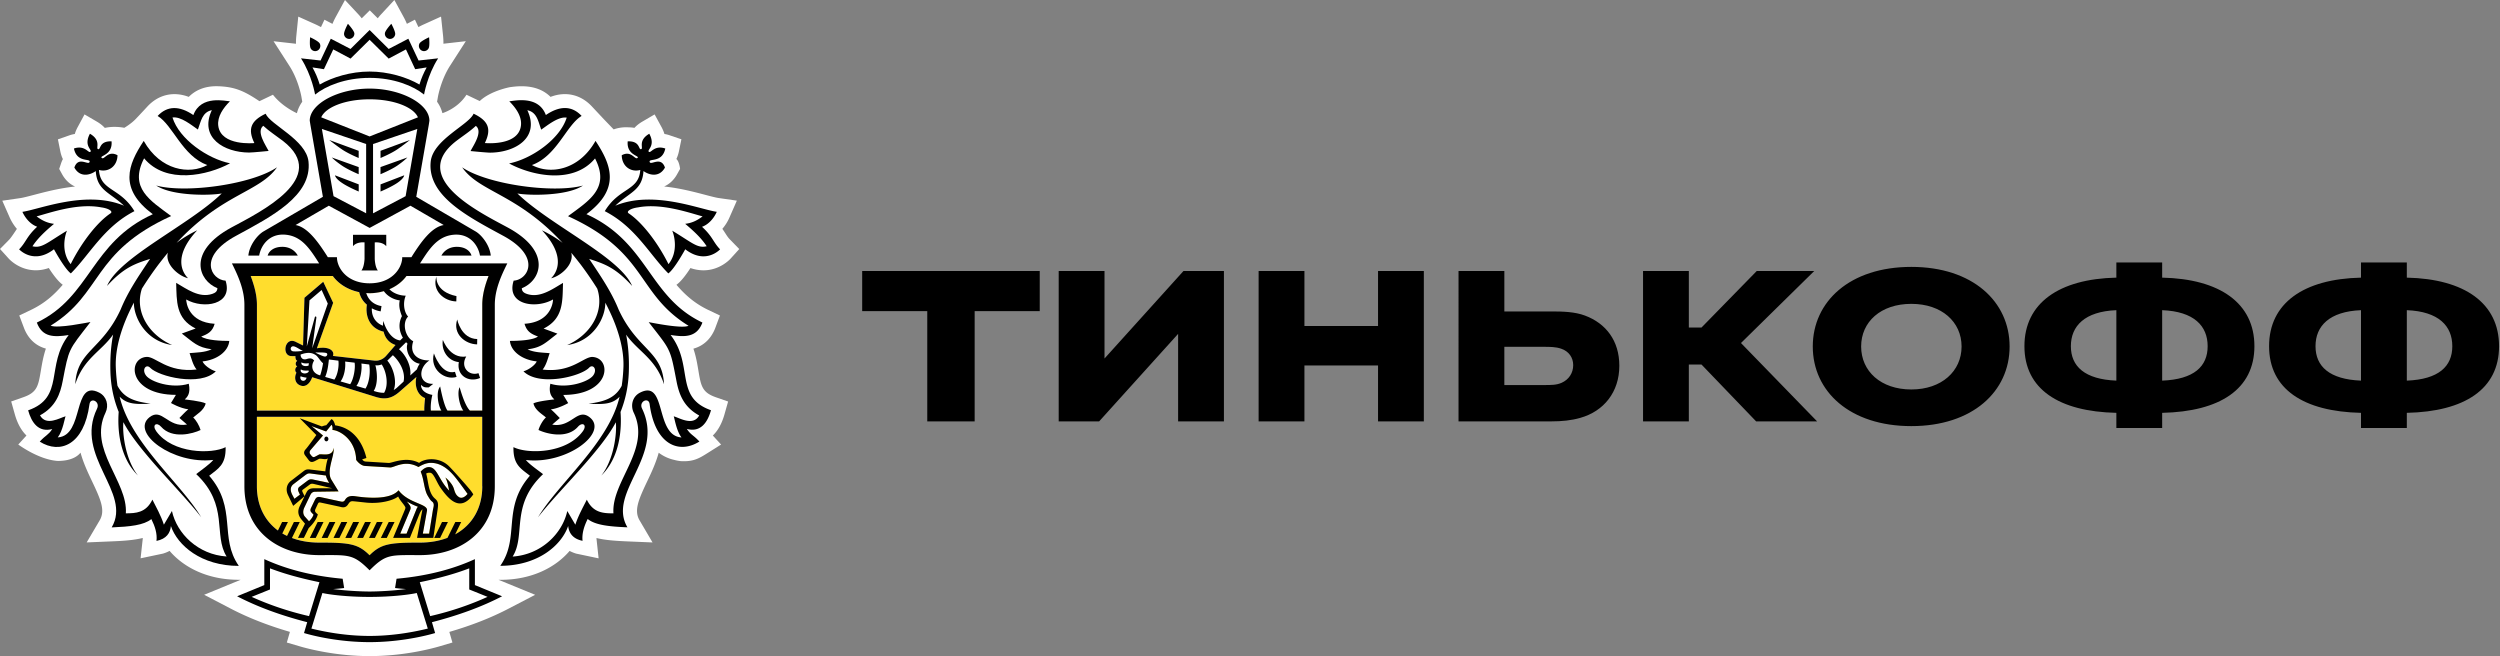 <svg width="1829" height="480" fill="none" xmlns="http://www.w3.org/2000/svg"><rect width="100%" height="100%" fill="#808080" stroke="none"/><path d="M534.111 175.3c-1.472-1.497-2.334-2.868-3.552-4.772-.635-.966-1.32-2.006-2.081-3.124a32.635 32.635 0 005.227-8.352l5.379-12.262-13.245-1.904c-2.233-.33-5.836-1.269-10.048-2.386-8.12-2.133-18.547-4.875-29.915-6.068 3.883-1.701 7.181-4.773 9.489-8.937l2.182-3.935s-.583-5.508-2.714-7.234c.812-1.701 1.446-3.58 1.877-5.637l1.802-8.784-8.475-2.893a22.845 22.845 0 00-3.932-.991c-.482-1.6-1.193-3.3-2.157-5.104l-5.024-9.215-9.059 5.306c-2.257 1.32-4.161 2.844-5.708 4.544a23.4 23.4 0 00-4.314-.38s-5.176-.584-10.885 1.498l-7.308-7.591-8.652-9.24c-8.095-8.658-19.056-11.222-30.22-6.957-4.262-4.265-10.91-7.794-21.237-7.794-3.502 0-6.573.432-8.374.66 0 0-14.209 2.59-22.202 10.18l-9.692-4.62c-6.496 10.231-17.609 13.48-17.609 13.48a24.432 24.432 0 00-3.907-8.352l.633-3.605c0-.102 2.182-12.313 8.83-22.671l11.571-18.026-16.392 1.854c.052-1.625-.025-3.553-.253-5.839l-1.472-14.014-12.839 5.814c-1.421.634-2.614 1.269-3.729 1.853l-2.539-5.408-5.886 3.047a47.321 47.321 0 00-2.384-5.001L288.521 0l-9.616 10.384a38.988 38.988 0 00-2.537 2.995l-5.836-5.813-5.888 5.839a45.613 45.613 0 00-2.537-2.996L252.39 0l-6.801 12.49a46.266 46.266 0 00-2.359 4.976l-5.861-3.045-2.538 5.406c-1.116-.583-2.308-1.219-3.73-1.878l-12.889-5.789-1.421 14.065c-.228 2.26-.305 4.164-.254 5.79L200.12 30.16l11.596 18.024c6.674 10.334 8.804 22.544 8.804 22.646l.609 3.605c-1.852 2.589-3.171 5.382-3.907 8.378 0 0-10.504-4.493-17.534-13.506l-9.895 4.721c-11.291-7.616-18.294-10.586-30.473-10.941-10.327-.28-16.975 3.53-21.238 7.794-11.19-4.24-22.126-1.676-30.194 6.981 0 0-5.303 5.763-8.653 9.241-3.349 3.504-8.297 6.398-8.297 6.398s-7.028-1.574-14.26.077c-1.548-1.702-3.475-3.225-5.76-4.571l-9.083-5.306-4.999 9.267c-.965 1.777-1.65 3.453-2.105 5.052a22.839 22.839 0 00-3.934.99l-8.424 2.944 1.751 8.734c.43 2.107 1.04 3.986 1.878 5.687a22.164 22.164 0 00-1.268 2.97l-1.422 4.24 2.157 3.934c2.284 4.139 5.556 7.236 9.465 8.938-11.394 1.193-21.796 3.934-29.941 6.067-4.187 1.092-7.79 2.056-10.023 2.386l-13.295 1.93 3.019 6.854 2.411 5.459a34.939 34.939 0 005.252 8.302c-.787 1.116-4.137 6.372-5.634 7.869L0 182.154l6.445 7.109c.811.863 8.043 8.454 19.74 8.479 3.197 0 6.368-.557 9.515-1.676 3.121 4.876 6.825 9.825 10.201 12.263-6.217 7.312-13.296 13.659-23.37 18.457l-8.423 4.01 3.627 9.623c2.361 5.813 6.953 12.185 15.833 14.623-1.902 5.686-2.815 11.069-3.627 15.867-1.904 11.399-2.716 16.121-12.738 19.65l-9.008 3.148 2.589 9.19c2.08 7.489 5.201 12.44 8.576 15.715l-5.989 6.6s14.21 10.664 28.14 11.958c.202.025 12.078.787 17.406-6.017 2.132 7.718 5.506 14.827 8.576 21.275 6.293 13.252 9.642 21.096 5.43 28.256l-9.515 16.147 18.7-.787c8.17-.33 15.758-.838 22.329-2.463 0 .355-.025.686-.051 1.016l-1.522 13.861 16.391-3.453a25.593 25.593 0 004.821-1.98c10.149 11.881 27.404 21.147 50.645 21.147h1.345l-26.718 10.968 19.462 10.13c12.813 6.677 27.047 12.262 43.287 17.009l-2.259 7.794 9.769 2.868c5.633 1.651 26.008 7.059 50.823 7.059s45.165-5.408 50.824-7.059l9.742-2.868-2.258-7.769c16.264-4.746 30.5-10.332 43.313-17.009l19.462-10.13-26.744-10.966h1.344c23.243 0 40.471-9.267 50.62-21.148a25.687 25.687 0 004.821 1.98l16.391 3.453-1.497-13.837a13.81 13.81 0 01-.05-1.041c6.547 1.626 14.158 2.108 22.303 2.463l18.7.787-9.463-16.121c-4.239-7.159-.864-15.005 5.403-28.257 3.071-6.448 6.446-13.557 8.577-21.274 3.602 2.741 7.486 4.392 11.342 5.256 0 0 2.994.888 5.861.964 8.272.253 12.407-2.107 18.092-5.687l10.327-6.5-6.04-6.6c3.376-3.25 6.495-8.199 8.577-15.663l2.614-9.217-9.034-3.148c-10.048-3.528-10.835-8.251-12.737-19.649-.812-4.799-1.7-10.205-3.629-15.868 8.881-2.463 13.448-8.834 15.808-14.623l3.603-9.646-8.424-4.012c-10.074-4.798-17.152-11.145-23.395-18.457 3.401-2.436 7.105-7.387 10.251-12.261a28.674 28.674 0 009.515 1.674c11.697 0 18.954-7.589 19.741-8.453l6.446-7.109-6.725-6.905z" fill="#fff"/><path fill-rule="evenodd" clip-rule="evenodd" d="M187.963 300.408v-77.431c0-7.21-2.081-14.421-4.567-21.046h60.059c5.506 7.564 15.503 12.642 26.972 12.642 11.418 0 21.415-5.078 26.947-12.642h60.059c-2.537 6.652-4.593 13.836-4.593 21.046v77.431H187.963zm82.439 105.815c-8.398-8.352-14.387-9.266-37.02-9.266-27.049 0-45.419-15.867-45.419-41.23v-50.775h164.852v50.775c0 25.363-18.345 41.23-45.444 41.23-22.608-.025-28.597.914-36.969 9.266z" fill="#FFDD2D"/><path d="M197.527 415.794v15.461l-13.422 5.408c11.342 5.154 25.424 10.282 41.968 14.064l7.611-24.803c-16.238-3.327-27.555-6.804-36.157-10.13zm72.883 20.947c-15.858 0-29.204-1.651-34.533-2.869l-8.044 26.022c12.636 3.097 27.429 5.382 42.577 5.382 15.098 0 29.891-2.26 42.577-5.382l-8.068-26.022c-5.329 1.244-18.624 2.869-34.509 2.869zm72.866-20.947c-8.626 3.326-19.917 6.778-36.157 10.155l7.638 24.803c16.569-3.782 30.6-8.91 41.942-14.064l-13.398-5.408v-15.486h-.025zM169.42 166.363c21.009-11.349 72.364-36.33 37.552-63.266-4.744-3.655-9.972-6.955-14.361-11.043-5.431 4.189 2.029 14.598 3.907 18.405 0 0-11.595 1.169-14.361 1.169-17.913-.077-36.69-10.689-27.175-31.023-7.13 1.471-7.993 8.326-10.175 14.19-4.568-3.097-12.508-9.748-18.624-8.81 4.974 15.92 25.907 30.264 42.145 33.512-16.416 8.937-46.864 15.588-62.876-3.655-11.24 21.757 4.416 30.846 19.767 42.244-58.435 26.682-49.808 56.615-88.147 80.174 4.973 2.336 27.15-2.36 29.129-2.64-8.323 10.789-12.206 15.359-14.64 20.614-2.335 4.926-3.377 10.485-5.684 22.468-1.802 9.47-5.1 18.914-16.62 25.185 4.516 8.174 14.538 1.776 18.725.685-.558.863-1.98 10.713-5.734 15.462 19.69-1.271 10.58-42.804 30.27-32.802 5.557 2.793 7.232 9.343 4.67 14.699-12.941 26.709 16.467 50.243 14.868 73.649 7.23-.05 14.716-.254 19.436-10.027 2.462 4.874 6.267 11.729 8.398 18.329l5.888-10.028c3.627 16.604 19.105 31.938 40.013 33.309-9.972-15.792 1.98-37.345-22.253-60.27 3.02-2.438 9.997-7.134 12.484-10.332-29.737 3.502-60.77-20.032-46.687-31.202 9.211-7.286 13.245 7.845 27.455 5.305l-5.558-4.797c1.954-1.93 4.186-4.443 6.496-6.347-6.039-.737-12.636-4.596-12.636-4.596l3.603-5.965c-34.837-.051-35.726-26.707-21.567-27.774 6.647-.482 15.249 11.779 36.69 9.216-2.741-3.301-3.832-8.302-5.126-11.983 5.176-.483 11.266-.432 16.163-2.818-10.479-1.346-13.118-4.874-21.846-11.476l10.124-3.705c-14.691-7.339-13.803-20.107-14.26-33.411 7.687 4.417 16.721 11.272 26.363 8.099 2.283-.762 3.755-1.829 3.805-4.215-13.751-5.508-22.581-26.707 10.379-44.529zm-25.095 2.082c-18.396 19.675-10.429 31.455-6.723 35.085-6.852-1.473-17.077-10.206-14.743-18.66-2.182 2.616-4.414 5.459-6.698 8.378a260.382 260.382 0 00-12.281 17.847c-5.583 16.604 4.643 33.741 22.049 41.332-19.335-2.845-28.012-20.057-27.96-31.024-9.237 17.467-13.651 33.41-13.246 46.789.177 4.976.61 9.622 1.27 14.014 4.439 8.428 11.569 11.526 24.28 13.075-11.544.735-17.66.202-22.683-5.078 7.865 33.841 44.657 63.138 59.627 88.221-14.995-19.498-46.027-48.54-56.886-69.536-.837 7.591 1.192 27.038 10.63 38.995-13.904-13.683-14.995-34.399-14.081-46.535-3.527-8.733-5.76-18.482-6.065-29.576-.278-10.207.432-19.067 1.98-27.013-8.78 12.491-21.467 17.315-27.708 36.33 1.217-24.525 19.512-24.905 33.213-54.684 5.303-13.025 13.018-24.271 21.543-37.016-10.835 3.555-18.954 6.093-31.488 19.827 8.905-21.071 60.362-44.757 83.935-67.682-7.08 1.499-35.98 2.234-47.981-5.788 21.744 5.89 70.132-.839 88.401-13.329-12.611 18.153-40.065 19.193-73.482 55.294 4.263-3.402 9.946-6.829 15.097-9.266zm350.587 110.256c-2.309-11.982-3.324-17.541-5.658-22.467-2.41-5.256-6.318-9.825-14.666-20.614 1.98.278 24.206 4.976 29.154 2.64-38.339-23.56-29.711-53.492-88.173-80.174 15.352-11.399 31.007-20.487 19.766-42.27-16.01 19.269-46.458 12.618-62.875 3.656 16.264-3.25 37.173-17.569 42.146-33.512-6.141-.939-14.083 5.713-18.649 8.784-2.184-5.864-3.021-12.718-10.15-14.217 9.515 20.361-9.287 30.973-27.226 31.049-2.74 0-14.311-1.167-14.311-1.167 1.852-3.808 9.312-14.217 3.857-18.406-4.39 4.112-9.566 7.387-14.336 11.044-34.838 26.936 16.569 51.942 37.578 63.265 32.91 17.821 24.156 39.02 10.377 44.453.052 2.386 1.523 3.452 3.832 4.214 9.592 3.2 18.675-3.655 26.312-8.099-.43 13.304.482 26.099-14.209 33.411l10.099 3.706c-8.729 6.601-11.343 10.129-21.821 11.475 4.872 2.386 11.012 2.336 16.163 2.818-1.319 3.682-2.461 8.683-5.151 11.983 21.466 2.538 30.092-9.698 36.69-9.215 14.108 1.066 13.271 27.723-21.593 27.773l3.603 5.966s-6.597 3.859-12.661 4.596c2.309 1.878 4.566 4.416 6.521 6.347l-5.557 4.797c14.184 2.54 18.243-12.591 27.454-5.306 14.082 11.171-16.924 34.705-46.687 31.202 2.511 3.198 9.489 7.921 12.509 10.357-24.257 22.9-12.332 44.48-22.252 60.296 20.856-1.397 36.334-16.73 40.013-33.334l5.887 10.029c2.106-6.602 5.963-13.456 8.374-18.33 4.694 9.774 12.229 9.977 19.486 10.027-1.649-23.407 27.733-46.941 14.844-73.648-2.589-5.332-.914-11.882 4.643-14.7 19.74-10.002 10.58 31.532 30.296 32.801-3.781-4.748-5.176-14.598-5.709-15.46 4.162 1.091 14.159 7.489 18.675-.712-11.444-6.143-14.742-15.588-16.595-25.058zm-36.867-33.968c1.548 7.972 2.335 16.807 1.978 27.013-.329 11.094-2.537 20.842-6.063 29.575.887 12.136-.178 32.852-14.083 46.536 9.414-11.983 11.469-31.405 10.632-38.995-10.91 20.995-41.916 50.039-56.938 69.536 14.995-25.083 51.787-54.405 59.679-88.221-5.076 5.256-11.139 5.813-22.71 5.077 12.687-1.549 19.816-4.645 24.257-13.075.66-4.366 1.092-9.038 1.269-14.012.431-13.38-4.009-29.324-13.245-46.79.076 10.968-8.602 28.18-27.962 31.023 17.355-7.616 27.607-24.753 22.05-41.33a230.032 230.032 0 00-12.281-17.847c-2.284-2.92-4.516-5.763-6.725-8.378 2.335 8.453-7.89 17.187-14.741 18.66 3.73-3.631 11.672-15.41-6.698-35.087 5.151 2.438 10.834 5.865 15.121 9.216-33.415-36.1-60.845-37.116-73.506-55.293 18.295 12.491 66.682 19.243 88.401 13.328-11.976 8.023-40.902 7.286-47.981 5.788 23.572 22.925 75.08 46.611 83.961 67.684-12.534-13.735-20.679-16.274-31.463-19.829 8.55 12.77 16.213 23.991 21.516 37.016 13.728 29.779 32.047 30.134 33.24 54.684-6.242-18.965-18.904-23.788-27.708-36.279z" fill="#fff"/><path d="M297.355 201.904c-5.506 7.566-15.528 12.644-26.922 12.644-2.664 0-5.226-.305-7.662-.762.684 3.123 2.283 6.346 5.607 9.114-1.344 9.063 2.563 17.543 12.282 19.751 1.04 4.621 3.881 8.099 8.702 9.75l-6.775 7.819c-2.612 2.995-6.013 3.96-8.753 3.604l-30.245-3.427c1.319-3.352-2.182-7.236-11.774-5.585l11.876-33.257-7.233-15.41-13.726 11.728-1.015 34.883-5.913-2.87c-7.612-3.3-9.869 10.587-2.613 10.638l2.918.026c-.203 1.421.255 2.995 1.395 3.502-1.37.559-1.775 3.123-.075 4.037-1.725.839-1.98 3.479-.585 4.621-1.497 2.564-1.775 8.124 3.528 9.52 4.364 1.142 7.104-3.529 7.993-6.245l47.067 14.572c6.623 1.905 11.393.838 16.924-4.011l12.281-10.739c-1.548 7.033.965 13.353 6.318 15.461 0 0-.837 6.448-.507 9.113l16.468.027h25.93v-77.432c0-7.211 2.056-14.42 4.593-21.072h-60.084zm-70.486 130.291l.914 1.142c1.268 1.574 2.029 1.194 3.476.355l2.13-1.142c1.346-1.016 10.1 2.336 10.582-4.951.964 5.433-5.506 16.883-1.599 23.28l5.253 8.607-17.153.253c-1.877 0-2.867 1.144-3.374 2.159l-4.491 9.317c-1.167 2.463-1.092 5.001.38 6.702l3.044 3.428s2.487-2.107 3.299-4.874l-1.345-1.397c-1.116-1.066-1.116-2.082-.507-3.402l2.766-5.738c1.065-2.259 2.157-2.741 4.592-2.158l13.88 2.996c1.015.254 2.664.736 3.653-.965 1.701-3.021 4.695-3.223 7.739-2.741 7.613 1.142 25.196 2.97 31.463-4.367 7.358 9.774 21.746 9.774 20.807 14.902l-3.045 16.807h4.567l2.791-17.187c.305-2.006 1.548-4.748-.609-6.297-.888-.685-1.294-1.04-3.299-4.493-2.612-4.57-2.487-11.425-4.998-17.34 2.386-2.818 4.973-3.782 7.232-3.25 5.074 1.244 6.445 10.004 13.651 17.137-.812-3.173-1.167-6.651-2.867-9.673 0 0 4.998 3.885 6.291 8.429.812 2.844 1.65 4.925 4.213 6.246 1.7.608 3.73-.204 5.759-2.64 0 0-4.744-6.754-8.22-11.171-4.771-6.068-11.139-12.161-19.817-11.45-2.741.229-5.379 1.473-7.892 2.971-9.87-5.535-17.532.33-20.577.33l-18.472-1.092c-3.629-.229-6.495-4.443-6.495-4.443-.457-15.638-13.017-21.858-17.356-21.858 0 0 .406-2.818-.736-3.809l-3.857 4.849-10.707-3.91 8.398 6.881-9.109 10.587c-.938 1.04-.811 2.411-.355 2.97z" fill="#fff"/><path d="M214.768 354.156c-2.589 2.006-2.461 4.798-.913 7.921l1.548 2.895 4.034-3.073-.913-1.98c-.66-1.397-.635-2.818.507-3.706l5.785-4.366c1.624-1.194 2.131-1.321 3.857-1.067l12.205 2.564s-1.852-2.691-2.462-5.433l-11.494-1.523c-1.624-.204-2.614.483-4.034 1.574l-8.12 6.194zm78.041 36.252h4.618l7.41-18.253c.253-.635.608-.914.887-1.448-3.324-1.32-5.278-2.234-8.043-3.833 1.852 2.488 3.298 3.555 2.537 5.865l-7.409 17.669zm3.935-246.893l8.552-49.176-32.402 11.018v50.699l23.85-12.541zm-18.37-33.182l21.492-7.921s-4.187 3.402-9.185 6.83c-4.441 3.071-12.307 6.346-12.307 6.346v-5.255zm0 11.907l19.665-7.033s-2.36 2.488-7.333 5.916c-4.44 3.045-12.306 6.322-12.306 6.322v-5.205h-.026zm0 12.642l17.305-6.65s0 2.106-4.998 5.508c-4.441 3.073-12.307 6.347-12.307 6.347v-5.205z" fill="#fff"/><path d="M239.092 187.002l.71 1.142h6.673l.077 1.168c.076 1.117.33 2.259.71 3.428 1.04 3.173 3.095 6.499 6.394 9.19 3.831 3.097 9.364 5.331 16.722 5.331 15.96 0 23.166-10.332 23.85-17.949l.051-1.168h6.699l.71-1.142c6.293-9.85 13.981-20.792 22.912-22.367l-24.358-14.14-29.864 16.248-29.891-16.248-24.333 14.14c8.932 1.549 16.62 12.517 22.938 22.367z" fill="#fff"/><path d="M267.866 156.056v-50.699l-32.352-11.018 8.5 49.176 23.852 12.541zm-5.456-15.918s-7.865-3.3-12.306-6.347c-4.999-3.403-4.999-5.534-4.999-5.534l17.33 6.65v5.231h-.025zm0-29.805v5.255s-7.865-3.275-12.306-6.346a160.766 160.766 0 01-9.237-6.83l21.543 7.921zm0 11.907v5.23s-7.865-3.275-12.306-6.322c-5.024-3.427-7.358-5.915-7.358-5.915l19.664 7.007zm7.997-49.58c-18.497 0-32.376 6.067-35.396 13.175l35.396 13.988 35.345-13.988c-2.994-7.108-16.848-13.176-35.345-13.176zm-.001-20.31c13.626 0 27.277 4.139 36.462 9.495 1.497-4.95 3.096-8.479 5.278-12.515l-8.373 1.294-6.775-14.471-12.661 6.727-13.931-13.784-13.954 13.784-12.636-6.727-6.826 14.471-8.374-1.294c2.182 4.036 3.756 7.564 5.303 12.515 9.212-5.356 22.811-9.495 36.487-9.495zm230.9 111.45c4.567-.583 8.246-2.106 12.737-5.458-9.667-2.563-29.915-9.9-47.194-6.6-5.71.762-8.881 3.072-6.852 4.392 9.287 6.169 20.756 20.463 29.104 37.142 7.333-9.114 4.263-21.072 2.716-24.5 14.614 8.81 18.445 13.1 25.22 11.426-3.628-5.561-8.728-10.562-15.731-16.402zM51.709 193.251c8.348-16.68 19.816-30.973 29.129-37.142 2.08-1.321-1.142-3.631-6.8-4.393-17.305-3.275-37.604 4.037-47.271 6.602 4.541 3.35 8.144 4.874 12.763 5.458-7.028 5.864-12.129 10.84-15.758 16.4 6.826 1.676 10.632-2.615 25.222-11.424-1.497 3.453-4.593 15.385 2.715 24.499z" fill="#fff"/><path fill-rule="evenodd" clip-rule="evenodd" d="M153.035 348.062c6.723-5.331 12.306-7.997 12.027-20.919-10.099 5.178-38.746 4.9-50.722-11.602-3.375-4.696.229-7.058 3.501-3.351 8.195 9.292 23.37 5.078 28.901 2.412-.889-3.199-3.349-7.363-5.405-9.14 2.081-2.031 7.942-5.078 9.134-10.307-3.121-1.701-15.275-2.92-15.275-2.92 1.954-1.878 4.391-4.494 2.919-11.475-12.408 3.808-27.759-1.37-31.235-5.966-3.425-4.519.076-8.758 2.969-5.763 6.19 6.5 36.69 13.938 48.032 2.64-4.213-1.167-8.855-4.924-9.692-7.26 10.504-1.066 18.877-7.261 19.562-14.979-5.811 0-16.772-.431-20.527-3.224 5.024-1.853 8.221-3.681 9.82-9.317-19.209-1.169-20.731-15.436-20.832-17.796 12.509 7.209 34.533 4.01 28.824-13.761-10.403-.558-20.883-17.39 7.714-32.85 26.007-14.091 55.568-29.272 52.954-54.28-1.7-15.994-28.012-26.91-31.361-35.01-10.987 5.231-13.195 11.299-8.247 21.479 0 0-24.486 2.437-26.413-12.643-.837-6.753 3.679-13.075 8.525-17.923-2.741 0-21.188-4.951-26.744 10.079-10.327-7.058-19.182-6.805-26.135.66 11.114 6.6 17.99 29.246 36.361 35.923-13.068 7.083-34.204 4.113-46.535-17.67-11.672 17.593-18.395 35.01 6.648 53.618-45.546 20.741-45.216 60.397-84.85 79.285 4.01 10.789 12.484 10.789 23.293 9.115-17.127 22.265-2.537 45.569-29.661 55.09 2.537 9.089 7.637 16.349 17.635 13.684-2.842 4.443-4.72 4.341-9.135 9.215 14.818 9.343 32.402 2.59 36.386-27.393.71-5.356 8.068-2.005 5.531 3.25-16.9 34.959 25.83 61.26 10.707 86.901 13.321-.559 23.496-1.599 29.028-6.093 2.715 5.383 4.364 10.714 3.755 15.968 7.358-1.497 10.047-5.838 10.555-10.865 4.821 14.09 22.075 29.145 49.682 29.145-14.641-20.919-1.015-42.119-21.694-65.957zm-27.252 25.769l-5.886 10.027c-2.106-6.6-5.938-13.455-8.399-18.329-4.744 9.774-12.23 9.978-19.437 10.028 1.6-23.407-27.809-46.941-14.868-73.649 2.589-5.331.888-11.881-4.669-14.699-19.714-10.003-10.58 31.53-30.27 32.8 3.756-4.747 5.176-14.597 5.735-15.461-4.188 1.092-14.21 7.489-18.726-.685 11.519-6.27 14.818-15.715 16.62-25.185 2.283-11.983 3.348-17.542 5.658-22.467 2.436-5.256 6.318-9.825 14.64-20.614-1.98.278-24.13 4.976-29.129 2.64 38.34-23.561 29.712-53.492 88.147-80.174-15.325-11.399-30.98-20.488-19.765-42.245 16.011 19.243 46.434 12.593 62.875 3.656-16.239-3.25-37.172-17.567-42.12-33.512 6.115-.939 14.057 5.713 18.599 8.81 2.207-5.89 3.071-12.72 10.2-14.191-9.515 20.335 9.262 30.946 27.176 31.023 2.79 0 14.361-1.168 14.361-1.168-1.852-3.808-9.338-14.217-3.908-18.406 4.39 4.114 9.616 7.389 14.362 11.044 34.837 26.961-16.544 51.942-37.553 63.29-32.961 17.823-24.131 39.047-10.378 44.455-.051 2.386-1.522 3.452-3.806 4.214-9.642 3.198-18.675-3.682-26.362-8.099.455 13.303-.458 26.098 14.259 33.409l-10.125 3.682c8.704 6.625 11.369 10.13 21.848 11.501-4.898 2.386-10.962 2.335-16.164 2.818 1.319 3.68 2.386 8.681 5.125 11.983-21.44 2.538-30.041-9.699-36.689-9.217-14.158 1.066-13.27 27.723 21.567 27.775l-3.602 5.965s6.596 3.86 12.661 4.595c-2.309 1.878-4.542 4.418-6.496 6.347l5.556 4.799c-14.233 2.538-18.242-12.593-27.479-5.306-14.081 11.17 16.95 34.705 46.688 31.2-2.487 3.2-9.49 7.921-12.484 10.359 24.231 22.9 12.28 44.478 22.252 60.295-20.907-1.371-36.385-16.731-40.014-33.308z" fill="#000"/><path fill-rule="evenodd" clip-rule="evenodd" d="M87.542 290.205c5.05 5.255 11.14 5.813 22.685 5.076-12.713-1.547-19.843-4.644-24.282-13.073a129.566 129.566 0 01-1.244-14.014c-.406-13.379 4.009-29.323 13.245-46.79-.05 10.943 8.602 28.155 27.962 31.024-17.407-7.616-27.632-24.752-22.051-41.331a254.516 254.516 0 0112.282-17.846c2.284-2.92 4.516-5.763 6.698-8.379-2.334 8.454 7.892 17.187 14.742 18.661-3.704-3.632-11.671-15.386 6.724-35.06-5.125 2.436-10.809 5.863-15.122 9.215 33.391-36.101 60.87-37.117 73.481-55.294-18.269 12.49-66.655 19.243-88.401 13.328 12.002 8.023 40.903 7.286 47.981 5.789-23.546 22.925-75.003 46.611-83.935 67.682 12.534-13.759 20.654-16.274 31.514-19.802-8.551 12.77-16.239 23.992-21.542 37.014-13.701 29.755-32.02 30.136-33.214 54.66 6.242-19.015 18.928-23.839 27.708-36.329-1.549 7.971-2.284 16.806-2.004 27.011.304 11.096 2.537 20.844 6.063 29.577-.887 12.135.178 32.851 14.083 46.535-9.44-11.957-11.469-31.404-10.632-38.994 10.885 20.994 41.918 50.038 56.913 69.536-14.995-25.058-51.762-54.355-59.654-88.196zM431.021 189.39c10.784 3.554 18.929 6.067 31.463 19.827-8.88-21.071-60.414-44.758-83.96-67.682 7.078 1.473 36.004 2.233 47.981-5.789-21.721 5.916-70.107-.837-88.401-13.329 12.636 18.178 40.09 19.194 73.506 55.294-4.287-3.35-9.971-6.777-15.122-9.215 18.37 19.675 10.428 31.455 6.699 35.085 6.85-1.472 17.075-10.205 14.741-18.659 2.208 2.614 4.441 5.459 6.725 8.377a252.431 252.431 0 0112.281 17.848c5.581 16.603-4.67 33.739-22.026 41.33 19.361-2.843 28.039-20.081 27.937-31.023 9.262 17.467 13.676 33.409 13.271 46.789-.178 4.976-.61 9.622-1.27 14.014-4.466 8.428-11.596 11.526-24.282 13.074 11.571.712 17.635.178 22.71-5.076-7.892 33.841-44.658 63.138-59.679 88.221 15.021-19.498 46.003-48.542 56.938-69.536.837 7.59-1.193 27.037-10.632 38.995 13.905-13.684 14.971-34.401 14.083-46.536 3.501-8.733 5.709-18.481 6.064-29.577.33-10.205-.456-19.065-1.98-27.011 8.805 12.49 21.466 17.314 27.734 36.329-1.192-24.549-19.512-24.931-33.24-54.685-5.328-13.099-12.991-24.321-21.541-37.065z" fill="#000"/><path fill-rule="evenodd" clip-rule="evenodd" d="M490.596 245.063c10.782 1.701 19.257 1.702 23.291-9.088-39.633-18.889-39.303-58.518-84.848-79.285 25.043-18.583 18.295-36.024 6.648-53.618-12.306 21.781-33.519 24.753-46.535 17.669 18.319-6.677 25.247-29.322 36.361-35.924-6.953-7.462-15.833-7.717-26.162-.66-5.581-15.028-24.003-10.077-26.767-10.077 4.821 4.823 9.387 11.144 8.525 17.923-1.904 15.079-26.389 12.643-26.389 12.643 4.948-10.181 2.741-16.249-8.246-21.478-3.349 8.099-29.636 19.015-31.362 35.01-2.638 25.006 26.972 40.188 52.955 54.277 28.595 15.461 18.116 32.318 7.738 32.852-5.76 17.771 16.265 20.969 28.799 13.76-.05 2.36-1.649 16.629-20.856 17.796 1.623 5.637 4.796 7.464 9.819 9.317-3.756 2.818-14.717 3.225-20.501 3.225.685 7.717 9.083 13.937 19.587 14.978-.837 2.336-5.506 6.093-9.692 7.262 11.342 11.296 41.84 3.857 48.032-2.641 2.842-2.997 6.317 1.244 2.918 5.763-3.502 4.62-18.827 9.8-31.261 5.966-1.42 6.956.965 9.597 2.919 11.475 0 0-12.154 1.218-15.3 2.919 1.192 5.23 7.078 8.251 9.134 10.307-2.081 1.778-4.543 5.942-5.43 9.14 5.583 2.691 20.756 6.88 28.901-2.411 3.298-3.682 6.901-1.346 3.526 3.35-11.976 16.502-40.623 16.757-50.747 11.603-.279 12.922 5.303 15.588 12.027 20.919-20.704 23.839-7.028 45.037-21.669 65.906 27.582 0 44.835-15.056 49.656-29.145.559 5.001 3.198 9.368 10.531 10.866-.559-5.255 1.065-10.587 3.754-15.969 5.583 4.494 15.758 5.535 29.079 6.093-15.098-25.641 27.631-51.943 10.682-86.902-2.512-5.254 4.846-8.606 5.556-3.248 3.958 29.982 21.568 36.734 36.411 27.392-4.466-4.874-6.318-4.772-9.16-9.216 9.997 2.666 15.073-4.594 17.635-13.684-26.997-9.495-12.407-32.8-29.559-55.065zm2.282 59.509c.533.862 1.929 10.713 5.71 15.46-19.716-1.269-10.581-42.803-30.296-32.8-5.557 2.793-7.207 9.343-4.643 14.699 12.889 26.707-16.493 50.241-14.843 73.649-7.258-.051-14.793-.254-19.488-10.028-2.41 4.875-6.292 11.73-8.398 18.33l-5.887-10.028c-3.653 16.603-19.131 31.938-39.989 33.334 9.921-15.792-2.005-37.37 22.253-60.295-3.045-2.438-10.023-7.159-12.534-10.359 29.763 3.504 60.769-20.03 46.686-31.201-9.21-7.286-13.269 7.845-27.454 5.306l5.558-4.798c-1.955-1.929-4.213-4.442-6.521-6.347 6.064-.736 12.661-4.595 12.661-4.595l-3.603-5.966c34.837-.051 35.674-26.708 21.593-27.774-6.623-.483-15.25 11.78-36.691 9.215 2.716-3.3 3.831-8.301 5.151-11.982-5.176-.483-11.292-.431-16.163-2.819 10.479-1.344 13.118-4.874 21.821-11.474l-10.098-3.707c14.691-7.337 13.752-20.107 14.209-33.409-7.663 4.417-16.747 11.271-26.312 8.098-2.284-.761-3.781-1.828-3.831-4.214 13.778-5.433 22.556-26.631-10.378-44.454-20.985-11.348-72.39-36.329-37.578-63.265 4.769-3.655 9.946-6.957 14.31-11.044 5.456 4.189-2.004 14.598-3.856 18.406 0 0 11.57 1.168 14.311 1.168 17.938-.077 36.739-10.688 27.225-31.048 7.13 1.472 7.967 8.351 10.149 14.216 4.567-3.097 12.484-9.724 18.649-8.785-4.998 15.919-25.88 30.263-42.145 33.513 16.418 8.936 46.864 15.588 62.876-3.656 11.215 21.757-4.415 30.845-19.766 42.244 58.46 26.657 49.808 56.615 88.172 80.174-4.947 2.336-27.175-2.361-29.154-2.64 8.374 10.789 12.281 15.358 14.666 20.614 2.334 4.925 3.35 10.459 5.658 22.467 1.827 9.47 5.151 18.915 16.62 25.185-4.491 8.099-14.488 1.701-18.65.61zm-278.373 65.527l8.348-7.082-1.268-2.539c-.914-1.828-.432-1.93.533-2.64l4.414-3.275c1.015-.838 2.081-.736 3.324-.432l13.22 3.098h-13.955c-3.222.202-4.162 1.446-5.329 3.832l-.964 1.956-3.577 7.362c-1.219 2.539-1.854 5.915 1.344 9.724l2.537 3.021-5.125 10.383h4.313l3.552-7.211c.28-.253 5.533-5.051 6.648-10.002-1.522-1.244-2.587-2.106-1.75-3.833l1.598-3.453c.534-1.142.711-1.599 2.233-1.32l13.854 2.996c1.725.482 4.263 1.244 6.115-1.549 1.903-2.894 2.157-2.589 6.571-2.158l7.08.761c9.667.915 19.335-1.497 23.089-4.493 1.32 2.996 3.934 5.307 5.151 7.641.457.864-.303 2.083-.888 3.606l-7.942 18.99h12.256l6.928-17.315c.633-1.649 1.572-2.97 2.282-3.63l-3.984 20.97h11.901l3.147-20.741c.685-4.621.278-6.094-1.929-7.998-4.948-4.189-4.846-12.972-6.445-18.303a4.637 4.637 0 012.994-.585c2.588.228 4.542 6.855 7.587 11.119 6.09 8.556 14.386 18.001 23.902 4.697a28.132 28.132 0 00-3.071-4.214l-2.664-3.123c-1.547-1.726-8.905-10.155-11.976-13.175-6.978-7.032-17.685-5.966-21.948-2.539-9.668-5.078-19.867.253-22.277.051l-16.645-1.016c-.762-.051-1.904-.305-2.716-1.599l3.096-1.015c-2.893-12.06-10.175-22.139-22.888-23.891 0 0-.735-3.807-2.689-4.544l-3.806 4.469a13.6 13.6 0 00-3.197.887l-16.238-6.041 12.179 12.313s-6.318 8.961-8.12 10.789c-1.192 1.676-1.092 2.971.253 4.57l2.361 3.097c1.217 1.599 2.562 1.549 4.516.559l2.664-1.396c1.167-.965 5.074.939 6.749-.584-1.065 3.504-1.598 6.879-1.852 9.545l-10.935-1.32c-2.386-.329-3.477 0-4.923 1.142l-9.338 7.185c-3.044 2.336-3.983 6.372-2.106 10.307l3.806 7.946zm90.33 2.058l-7.409 18.278h-4.619l7.41-17.695c.76-2.284-.685-3.351-2.537-5.839 2.74 1.549 4.719 2.564 8.043 3.834-.28.508-.635.787-.888 1.422zm-71.452-39.579l-2.106 1.117c-1.471.837-2.207 1.218-3.476-.357l-.914-1.167c-.456-.559-.608-1.904.33-2.97l9.084-10.587-8.373-6.88 10.657 3.935 3.907-4.874c1.142.965.737 3.782.737 3.782 4.313 0 16.872 6.246 17.355 21.885 0 0 2.841 4.188 6.47 4.417l18.497 1.117c3.07 0 10.733-5.839 20.577-.33 2.487-1.498 5.151-2.691 7.892-2.995 8.678-.635 15.071 5.406 19.817 11.5 3.476 4.417 8.246 11.17 8.246 11.17-2.055 2.438-4.06 3.25-5.759 2.64-2.564-1.319-3.401-3.377-4.212-6.245-1.294-4.544-6.293-8.428-6.293-8.428 1.7 3.047 2.055 6.499 2.867 9.672-7.231-7.159-8.602-15.892-13.651-17.111-2.232-.558-4.846.406-7.257 3.199 2.538 5.915 2.411 12.77 5.025 17.365 1.978 3.427 2.41 3.732 3.297 4.493 2.132 1.524.939 4.291.61 6.296l-2.74 17.188h-4.618l3.044-16.807c.939-5.128-13.448-5.128-20.806-14.902-6.268 7.336-23.851 5.509-31.463 4.366-3.07-.457-6.064-.253-7.739 2.768-.989 1.701-2.639 1.193-3.653.939l-13.881-2.995c-2.435-.559-3.501-.077-4.566 2.158l-2.766 5.737c-.609 1.345-.583 2.336.532 3.428l1.32 1.396c-.786 2.741-3.298 4.849-3.298 4.849l-3.02-3.402c-1.471-1.726-1.548-4.214-.381-6.652l4.492-9.393c.532-1.041 1.497-2.158 3.374-2.158l17.152-.255-5.251-8.555c-3.909-6.423 2.587-17.872 1.597-23.28-.532 7.235-9.285 3.935-10.656 4.926zm-18.623 21.578l8.118-6.194c1.447-1.092 2.411-1.802 4.061-1.599l11.469 1.523c.633 2.741 2.46 5.433 2.46 5.433l-12.204-2.565c-1.725-.202-2.233-.127-3.857 1.042l-5.785 4.366c-1.142.889-1.193 2.311-.533 3.707l.939 2.006-4.035 3.046-1.548-2.894c-1.572-3.072-1.674-5.89.915-7.871zm35.374-220.391c4.44 3.073 12.307 6.348 12.307 6.348v-5.231l-17.332-6.625s0 2.131 5.025 5.508zm12.276-6.297v-5.23l-19.664-7.032s2.334 2.488 7.359 5.915c4.44 3.047 12.305 6.347 12.305 6.347zm.003-11.878v-5.254l-21.543-7.921s4.213 3.402 9.237 6.829c4.439 3.071 12.306 6.346 12.306 6.346z" fill="#000"/><path fill-rule="evenodd" clip-rule="evenodd" d="M322.929 187.005h22.023c-.912-3.199-4.338-6.422-10.758-6.422-6.089 0-9.743 3.502-11.265 6.422zm-23.039-84.59l-21.493 7.921v5.254s7.867-3.275 12.307-6.346a158.943 158.943 0 009.186-6.829zm-4.188 25.842l-17.305 6.65v5.231s7.867-3.3 12.307-6.347c4.998-3.403 4.998-5.534 4.998-5.534zm2.333-13.051l-19.664 7.032v5.23s7.891-3.275 12.306-6.322c5.024-3.452 7.358-5.94 7.358-5.94zm-91.467 65.377c-6.419 0-9.845 3.223-10.757 6.422h22.048c-1.572-2.92-5.176-6.422-11.291-6.422z" fill="#000"/><path fill-rule="evenodd" clip-rule="evenodd" d="M314.151 88.298c0-12.39-20.806-23.484-43.769-23.484-22.963 0-43.769 11.095-43.769 23.484l.482 3.046 9.135 52.628-43.389 25.311c-4.619 2.717-10.403 10.181-11.139 17.696h7.917c1.319-7.515 7.23-15.843 18.319-15.334 10.022.533 15.96 6.626 21.846 15.334l1.523 2.285 2.182 3.427h-63.814c4.694 9.418 9.134 19.421 9.134 30.262v132.75c0 34.146 26.211 50.42 54.604 50.42 21.923 0 24.891-.991 36.994 11.12 12.054-12.111 15.021-11.12 36.995-11.12 28.368 0 54.603-16.274 54.603-50.42V222.978c0-10.841 4.441-20.844 9.135-30.262h-63.864l2.207-3.427 1.522-2.285c5.861-8.708 11.824-14.801 21.846-15.334 11.039-.508 17 7.819 18.295 15.334h7.892c-.712-7.515-6.522-15.004-11.114-17.695l-43.389-25.312 9.159-52.628.457-3.07zm-78.658 6.041l32.377 11.019v50.699l-23.85-12.542-8.527-49.176zm7.968 107.568c4.263 5.838 11.164 10.154 19.334 11.83a16.606 16.606 0 005.608 9.165c-1.345 9.063 2.537 17.517 12.281 19.751 1.015 4.621 3.882 8.098 8.677 9.749l-6.775 7.819c-2.587 2.996-5.963 3.961-8.753 3.605l-30.245-3.427c1.319-3.351-2.182-7.235-11.749-5.586l11.901-33.257-7.257-15.41-13.752 11.729-1.015 34.882-5.836-2.868c-7.689-3.3-9.921 10.586-2.613 10.637l2.892.025c-.178 1.422.254 2.995 1.371 3.479-1.371.583-1.777 3.173-.052 4.087-1.75.812-1.979 3.453-.583 4.595-1.522 2.564-1.751 8.123 3.552 9.52 4.339 1.143 7.053-3.528 7.942-6.246l47.042 14.573c6.673 1.904 11.393.838 16.925-4.011l12.281-10.739c-1.549 7.032.989 13.354 6.343 15.461 0 0-.762 6.322-.533 9.139H187.969v-77.431c0-7.21-2.081-14.419-4.566-21.071h60.058zm50.594 29.372c-2.587 4.951-2.334 10.638.71 15.792l-2.029 1.979c-8.83-1.091-12.306-14.267-12.306-14.267-.178 1.193-.279 2.336-.253 3.503-5.151-1.904-8.4-6.473-8.145-12.743 1.954 1.091 4.136 1.852 6.47 2.259l.608-3.86c-6.166-1.066-9.768-4.924-11.138-9.495-.304-.025-.559-.1-.838-.127 1.091.077 2.183.179 3.298.179 3.654 0 7.131-.559 10.379-1.524 2.562 3.656 7.104 6.271 11.672 6.778-.737 3.047-.382 6.83 1.572 11.526zm13.068 34.832a13.313 13.313 0 00-2.056 4.062l-4.922 4.519c.99-7.21-3.856-15.715-8.272-19.193l5.227-5.128 1.041 1.067c-1.751 4.594 1.675 13.607 8.982 14.673zm-23.775-2.26l4.059-3.985c4.111 3.605 9.542 11.653 7.841 19.32l-4.415 4.062c-.914.889-1.852 1.523-2.816 2.106 2.766-6.828-.762-17.339-4.669-21.503zm-8.729 3.377h.127c1.472.229 3.046-.025 4.466-.609 3.096 4.418 5.506 14.471 1.802 20.741-2.107.052-4.161-.33-6.09-.888l-1.523-.457c3.122-4.849 2.69-13.431 1.218-18.787zm-10.225-1.269l5.709.711c.914 4.747.304 12.948-2.715 17.619l-6.648-1.93c2.919-3.96 4.289-12.11 3.654-16.4zm-11.9-1.447l6.927.812c.685 3.808-.61 11.906-3.222 15.766l-7.055-2.031c2.817-3.732 3.831-10.307 3.35-14.547zm-28.038-1.853c-3.222 1.04-4.643-1.296-4.516-3.275 6.318-2.311 9.134-.812 10.986.355 1.7 1.066 3.122 4.112 5.404 6.017-.38 2.589-1.167 6.346-2.105 8.859-6.47-1.649-6.8-7.362-4.39-10.839-1.345-1.574-2.765-1.981-5.379-1.117zm-4.516 12.617s1.929.812 4.364.99c-.279 1.346-1.32 2.615-2.969 2.26-1.37-.305-1.98-1.98-1.395-3.25zm-6.369-18.533c-1.599-1.066-.889-3.402.888-3.402 1.954.051 4.541 2.259 7.105 3.351 0 0-6.725.914-7.993.051zm6.571 13.455c1.397 1.346 5.583.839 5.583.839l.153.837c-1.827 2.438-6.903 1.346-5.736-1.676zm5.634-2.767c-2.995 1.193-6.064-.431-5.126-2.361 1.396 1.269 5.278.635 5.278.635l-.152 1.726zm4.415-34.856l-5.735 20.894 1.954-33.716 8.88-7.59 4.517 9.926-11.418 32.751 3.02-22.037c.279-1.574-.965-1.752-1.218-.228zm.406 25.336s6.393-.305 8.195.381c1.319.558.432 2.793-1.294 2.539-1.801-.228-6.901-2.92-6.901-2.92zm10.022 5.078l6.952.862c.533 3.809-.457 10.257-2.943 13.862l-6.724-1.954c1.777-4.24 2.207-8.226 2.715-12.77zm112.226 92.74c0 16.146-7.458 28.408-19.867 35.212l4.441-9.038h-4.313l-5.71 11.576c-5.912 2.235-12.61 3.479-20.02 3.479-22.633 0-28.621.914-36.994 9.266-8.398-8.352-14.386-9.266-36.994-9.266-7.358 0-14.058-1.193-19.944-3.427h.152l5.709-11.628h-4.288l-4.999 10.18a40.913 40.913 0 01-3.475-1.827l4.11-8.353h-4.262l-3.046 6.22c-9.692-7.134-15.401-18.304-15.401-32.394v-50.775h164.851v50.775h.05zm4.594-153.822c-2.563 6.652-4.619 13.861-4.619 21.071v77.431h-9.007c-4.085-3.959-7.536-17.161-7.536-17.161-2.233 4.747.33 14.369 2.715 17.161h-11.596c-2.867-3.884-5.354-17.643-5.354-17.643-3.476 3.959-1.268 14.648.889 17.643h-7.714c-.483-5.508 1.091-11.5 1.091-11.5-4.034-.736-8.322-2.869-8.297-7.337 2.03 1.904 2.867 1.878 5.683 1.828l3.274-2.59c-10.86.357-11.367-11.576-2.741-17.162-8.601.28-15.021-4.848-11.9-13.988-6.115-3.173-8.272-13.532-3.755-18.076-3.273-3.555-3.807-10.535-1.725-15.283-4.339 0-9.21-1.726-11.926-4.697-.203.102-.456.178-.685.255 5.43-2.209 10.022-5.663 13.118-9.927h60.085v-.025zm-32.833-37.269c-8.932 1.549-16.62 12.491-22.913 22.366l-.71 1.142h-6.725l-.025 1.168c-.685 7.617-7.916 17.949-23.851 17.949-7.358 0-12.916-2.259-16.72-5.331-3.299-2.691-5.38-6.018-6.395-9.19a15.171 15.171 0 01-.71-3.428l-.051-1.168h-6.674l-.71-1.142c-6.318-9.85-14.006-20.792-22.912-22.366l24.333-14.141 29.889 16.248 29.841-16.248 24.333 14.141zm-27.861-21.123l-23.826 12.542v-50.699l32.377-11.019-8.551 49.176zm-26.338-43.69l-35.395-13.99c2.994-7.109 16.873-13.176 35.395-13.176 18.497 0 32.351 6.067 35.345 13.176l-35.345 13.99z" fill="#000"/><path fill-rule="evenodd" clip-rule="evenodd" d="M349.067 251.945l.077-3.884c-11.901-.28-14.641-14.319-14.641-14.319-3.476 10.332 5.608 18.051 14.564 18.203zm-15.022 23.789l-1.192-3.682c-10.149 2.59-15.401-13.507-15.401-13.507-3.248 11.704 8.068 19.981 16.593 17.189zm7.054-14.93c-12.129 1.93-17.101-12.186-17.101-12.186-1.346 7.693 3.628 15.487 11.672 16.299-1.827 10.028 7.485 15.181 15.553 11.602l-1.167-3.503c-7.003 2.361-13.574-4.571-8.957-12.212zm-7.262-40.288l.101-3.885c-16.011-3.3-14.666-14.319-14.666-14.319-3.45 10.384 5.633 18.051 14.565 18.204zM232.395 381.904l-5.734 11.626h4.314l5.708-11.626h-4.288zm8.655 0l-5.71 11.626h4.34l5.658-11.626h-4.288zm34.66 0l-5.709 11.626h4.287l5.735-11.626h-4.313zm8.682 0l-5.76 11.626h4.339l5.683-11.626h-4.262zm-17.337 0l-5.734 11.626h4.314l5.709-11.626h-4.289zm50.624 11.626h4.313l5.709-11.626h-4.314l-5.708 11.626zm-67.957-11.626l-5.71 11.626h4.313l5.71-11.626h-4.313zm8.637 0l-5.709 11.626h4.339l5.709-11.626h-4.339zm-19.599-62.505c-.787 0-1.472.762-1.472 1.752 0 .964.685 1.751 1.472 1.751.812 0 1.522-.787 1.522-1.751-.025-.99-.71-1.752-1.522-1.752zm31.641-262.432c17.762 0 31.996 5.89 39.836 12.211 0 0 2.36-14.115 10.302-26.504l-14.311 1.599-7.485-15.943-14.386 7.49-13.956-13.863-13.955 13.862-14.438-7.49-7.485 15.944-14.311-1.6c7.967 12.39 10.302 26.505 10.302 26.505 7.866-6.32 22.125-12.21 39.887-12.21zm-33.417-6.347l6.826-14.471 12.636 6.729 13.955-13.786 13.956 13.786 12.636-6.729 6.749 14.471 8.399-1.294c-2.157 4.036-3.781 7.564-5.278 12.515-9.185-5.356-22.836-9.495-36.462-9.495-13.676 0-27.302 4.139-36.487 9.495-1.522-4.95-3.121-8.479-5.303-12.515l8.373 1.294z" fill="#000"/><path fill-rule="evenodd" clip-rule="evenodd" d="M285.022 28.46c2.08.177 3.932-1.397 4.109-3.453.204-2.081-2.841-7.616-2.841-7.616s-4.542 4.899-4.694 6.981c-.203 2.031 1.37 3.885 3.426 4.087zm23.444 8.502c1.853.99 4.11.254 5.1-1.6 1.015-1.828.355-8.098.355-8.098s-6.039 2.717-7.028 4.57c-.965 1.828-.253 4.113 1.573 5.128zm-52.7-8.502c2.106-.203 3.654-2.032 3.476-4.088-.202-2.082-4.694-6.981-4.694-6.981s-3.019 5.56-2.841 7.616c.152 2.056 2.004 3.63 4.059 3.452zm-23.42 8.502c1.852-1.015 2.537-3.3 1.572-5.129-.964-1.852-7.028-4.569-7.028-4.569s-.634 6.27.381 8.099a3.72 3.72 0 005.075 1.599zM513.609 165.93c4.998-1.778 8.855-6.55 10.783-10.968-12.712-1.828-46.484-16.02-74.243-4.468 10.404-9.876 19.741-11.145 20.629-25.361 4.313 3.097 11.596 4.848 15.707-2.54-2.867-8.454-10.099-1.599-11.114-3.935-1.422-3.25 9.109.991 11.367-10.002-8.196-2.818-10.632 3.884-12.103 2.335-1.346-1.471 5.202-4.291.381-13.15-8.526 5.001-4.086 10.612-5.886 11.247-2.184.862-.458-6.018-9.897-5.688-.939 10.13 8.855 10.46 7.257 12.06-1.954 1.954-4.491-5.815-11.621-1.879.127 8.175 6.749 12.668 13.574 10.739-1.115 15.537-15.376 12.643-25.982 30.16 22.481 11.526 32.655 31.633 46.485 45.544 4.567-3.248 12.382-17.669 12.382-17.669 14.97 11.602 25.5.051 25.5.051-5.151-5.281-5.354-9.291-13.219-16.476zm-21.821 2.818c1.547 3.428 4.617 15.384-2.716 24.499-8.348-16.68-19.817-30.973-29.104-37.142-2.029-1.32 1.117-3.631 6.852-4.393 17.279-3.275 37.552 4.037 47.194 6.602-4.491 3.35-8.145 4.874-12.736 5.433 7.003 5.889 12.127 10.865 15.73 16.4-6.775 1.701-10.606-2.59-25.22-11.399zm-144.35 259.306v-18.99c-14.666 6.729-33.315 12.187-57.318 14.346l-1.092 6.777c2.03.28 4.618.533 8.07.762-8.882 1.219-20.376 1.803-26.668 1.803-6.318 0-17.787-.584-26.693-1.803 3.426-.229 6.013-.482 8.044-.762l-1.092-6.777c-24.003-2.159-42.677-7.617-57.318-14.346v18.99l-19.893 8.176c14.742 7.667 31.692 13.912 51.279 18.965l-2.334 7.946c11.216 3.3 29.154 6.65 47.956 6.65 18.801 0 36.716-3.375 47.955-6.65l-2.309-7.946c19.564-5.053 36.564-11.298 51.306-18.965l-19.893-8.176zm-163.329 8.608l13.423-5.408v-15.461c8.626 3.325 19.943 6.778 36.182 10.155l-7.612 24.803c-16.568-3.807-30.651-8.936-41.993-14.089zm86.295 28.585c-15.148 0-29.94-2.259-42.576-5.381l8.043-26.022c5.329 1.244 18.675 2.868 34.533 2.868 15.884 0 29.155-1.651 34.509-2.868l8.068 26.022c-12.687 3.122-27.454 5.381-42.577 5.381zm44.328-14.496l-7.612-24.803c16.238-3.352 27.555-6.83 36.182-10.155v15.461l13.398 5.408c-11.342 5.153-25.374 10.282-41.968 14.089zM39.483 182.355s7.815 14.421 12.356 17.669c13.854-13.886 24.053-33.993 46.51-45.544-10.633-17.517-24.892-14.572-25.958-30.16 6.825 1.929 13.423-2.59 13.575-10.739-7.155-3.936-9.692 3.885-11.62 1.879-1.599-1.651 8.17-1.93 7.256-12.06-9.439-.304-7.714 6.55-9.921 5.688-1.777-.635 2.664-6.272-5.886-11.247-4.796 8.886 1.775 11.679.405 13.15-1.445 1.549-3.932-5.128-12.103-2.335 2.208 10.993 12.788 6.752 11.368 10.002-1.015 2.336-8.222-4.519-11.064 3.935 4.06 7.414 11.368 5.662 15.656 2.565.914 14.242 10.226 15.435 20.654 25.336-27.783-11.552-61.555 2.64-74.319 4.493 1.954 4.393 5.81 9.165 10.81 10.892-7.866 7.261-8.07 11.273-13.22 16.527 0 0 10.505 11.551 25.5-.051zm-15.733-2.183c3.629-5.535 8.73-10.536 15.783-16.4-4.619-.584-8.247-2.108-12.763-5.458 9.667-2.565 29.966-9.902 47.27-6.602 5.684.762 8.882 3.073 6.8 4.393-9.286 6.169-20.78 20.462-29.128 37.142-7.308-9.115-4.212-21.046-2.715-24.474-14.59 8.784-18.396 13.075-25.247 11.399zm234.498-8.402v8.353c2.868-3.478 8.45-2.793 8.45-2.793v12.059s-.203 5.942-2.284 8.48h12.028c-2.107-2.538-2.284-8.48-2.284-8.48v-12.034s5.556-.684 8.424 2.793v-8.353h-24.334v-.025z" fill="#000"/><path d="M713.058 308.28v-80.663h47.612v-29.353H630.777v29.353h47.612v80.663h34.669zm95-45.994v-64.022h-33.513V308.28h29.585l57.78-64.022v64.022h33.514V198.264H865.84l-57.782 64.022zm200.112 5.085v40.909h33.51V198.264h-33.51v40.216h-53.852v-40.216h-33.513V308.28h33.513v-40.909h53.852zm126.85 40.909c7.62 0 14.56-.693 21.03-2.543 17.34-4.852 28.65-18.951 28.65-38.136 0-18.258-9.69-30.97-25.18-36.749-7.41-2.773-16.18-3.005-24.5-3.005h-34.44v-29.583h-33.52V308.28h67.96zm-5.78-54.546c4.62 0 9.01 0 12.94 1.387 5.55 1.848 8.78 6.472 8.78 12.019 0 5.778-3.23 10.632-8.55 12.942-3.7 1.619-7.39 1.619-13.17 1.619h-28.66v-27.967h28.66zm115.56 12.944l39.98 41.602h44.61l-55.7-57.32 53.62-52.696h-42.07l-40.44 41.372h-9.25v-41.372h-33.5V308.28h33.5v-41.602h9.25zm153.54-71.419c-45.07 0-72.11 25.424-72.11 58.243 0 32.821 27.04 58.245 72.11 58.245 44.85 0 71.89-25.424 71.89-58.245 0-32.819-27.04-58.243-71.89-58.243zm0 89.677c-22.41 0-36.73-13.405-36.73-31.434 0-18.026 14.32-31.202 36.73-31.202 22.19 0 36.75 13.176 36.75 31.202 0 18.029-14.56 31.434-36.75 31.434zm183.5-92.913h-33.51v11.094c-42.07.925-67.26 18.722-67.26 50.155s25.19 47.843 67.26 48.768v11.094h33.51V302.04c42.29-.925 67.49-17.335 67.49-48.768s-25.2-49.23-67.49-50.155v-11.094zm-33.51 86.442c-23.12-.925-33.28-10.402-33.28-25.193 0-14.792 10.16-25.425 33.28-26.348v51.541zm33.51-51.541c23.35.923 33.28 11.556 33.28 26.348 0 14.791-9.93 24.268-33.28 25.193v-51.541zm178.99-34.901h-33.52v11.094c-42.06.925-67.25 18.722-67.25 50.155s25.19 47.843 67.25 48.768v11.094h33.52V302.04c42.3-.925 67.48-17.335 67.48-48.768s-25.18-49.23-67.48-50.155v-11.094zm-33.52 86.442c-23.11-.925-33.28-10.402-33.28-25.193 0-14.792 10.17-25.425 33.28-26.348v51.541zm33.52-51.541c23.34.923 33.28 11.556 33.28 26.348 0 14.791-9.94 24.268-33.28 25.193v-51.541z" fill="#000"/></svg>